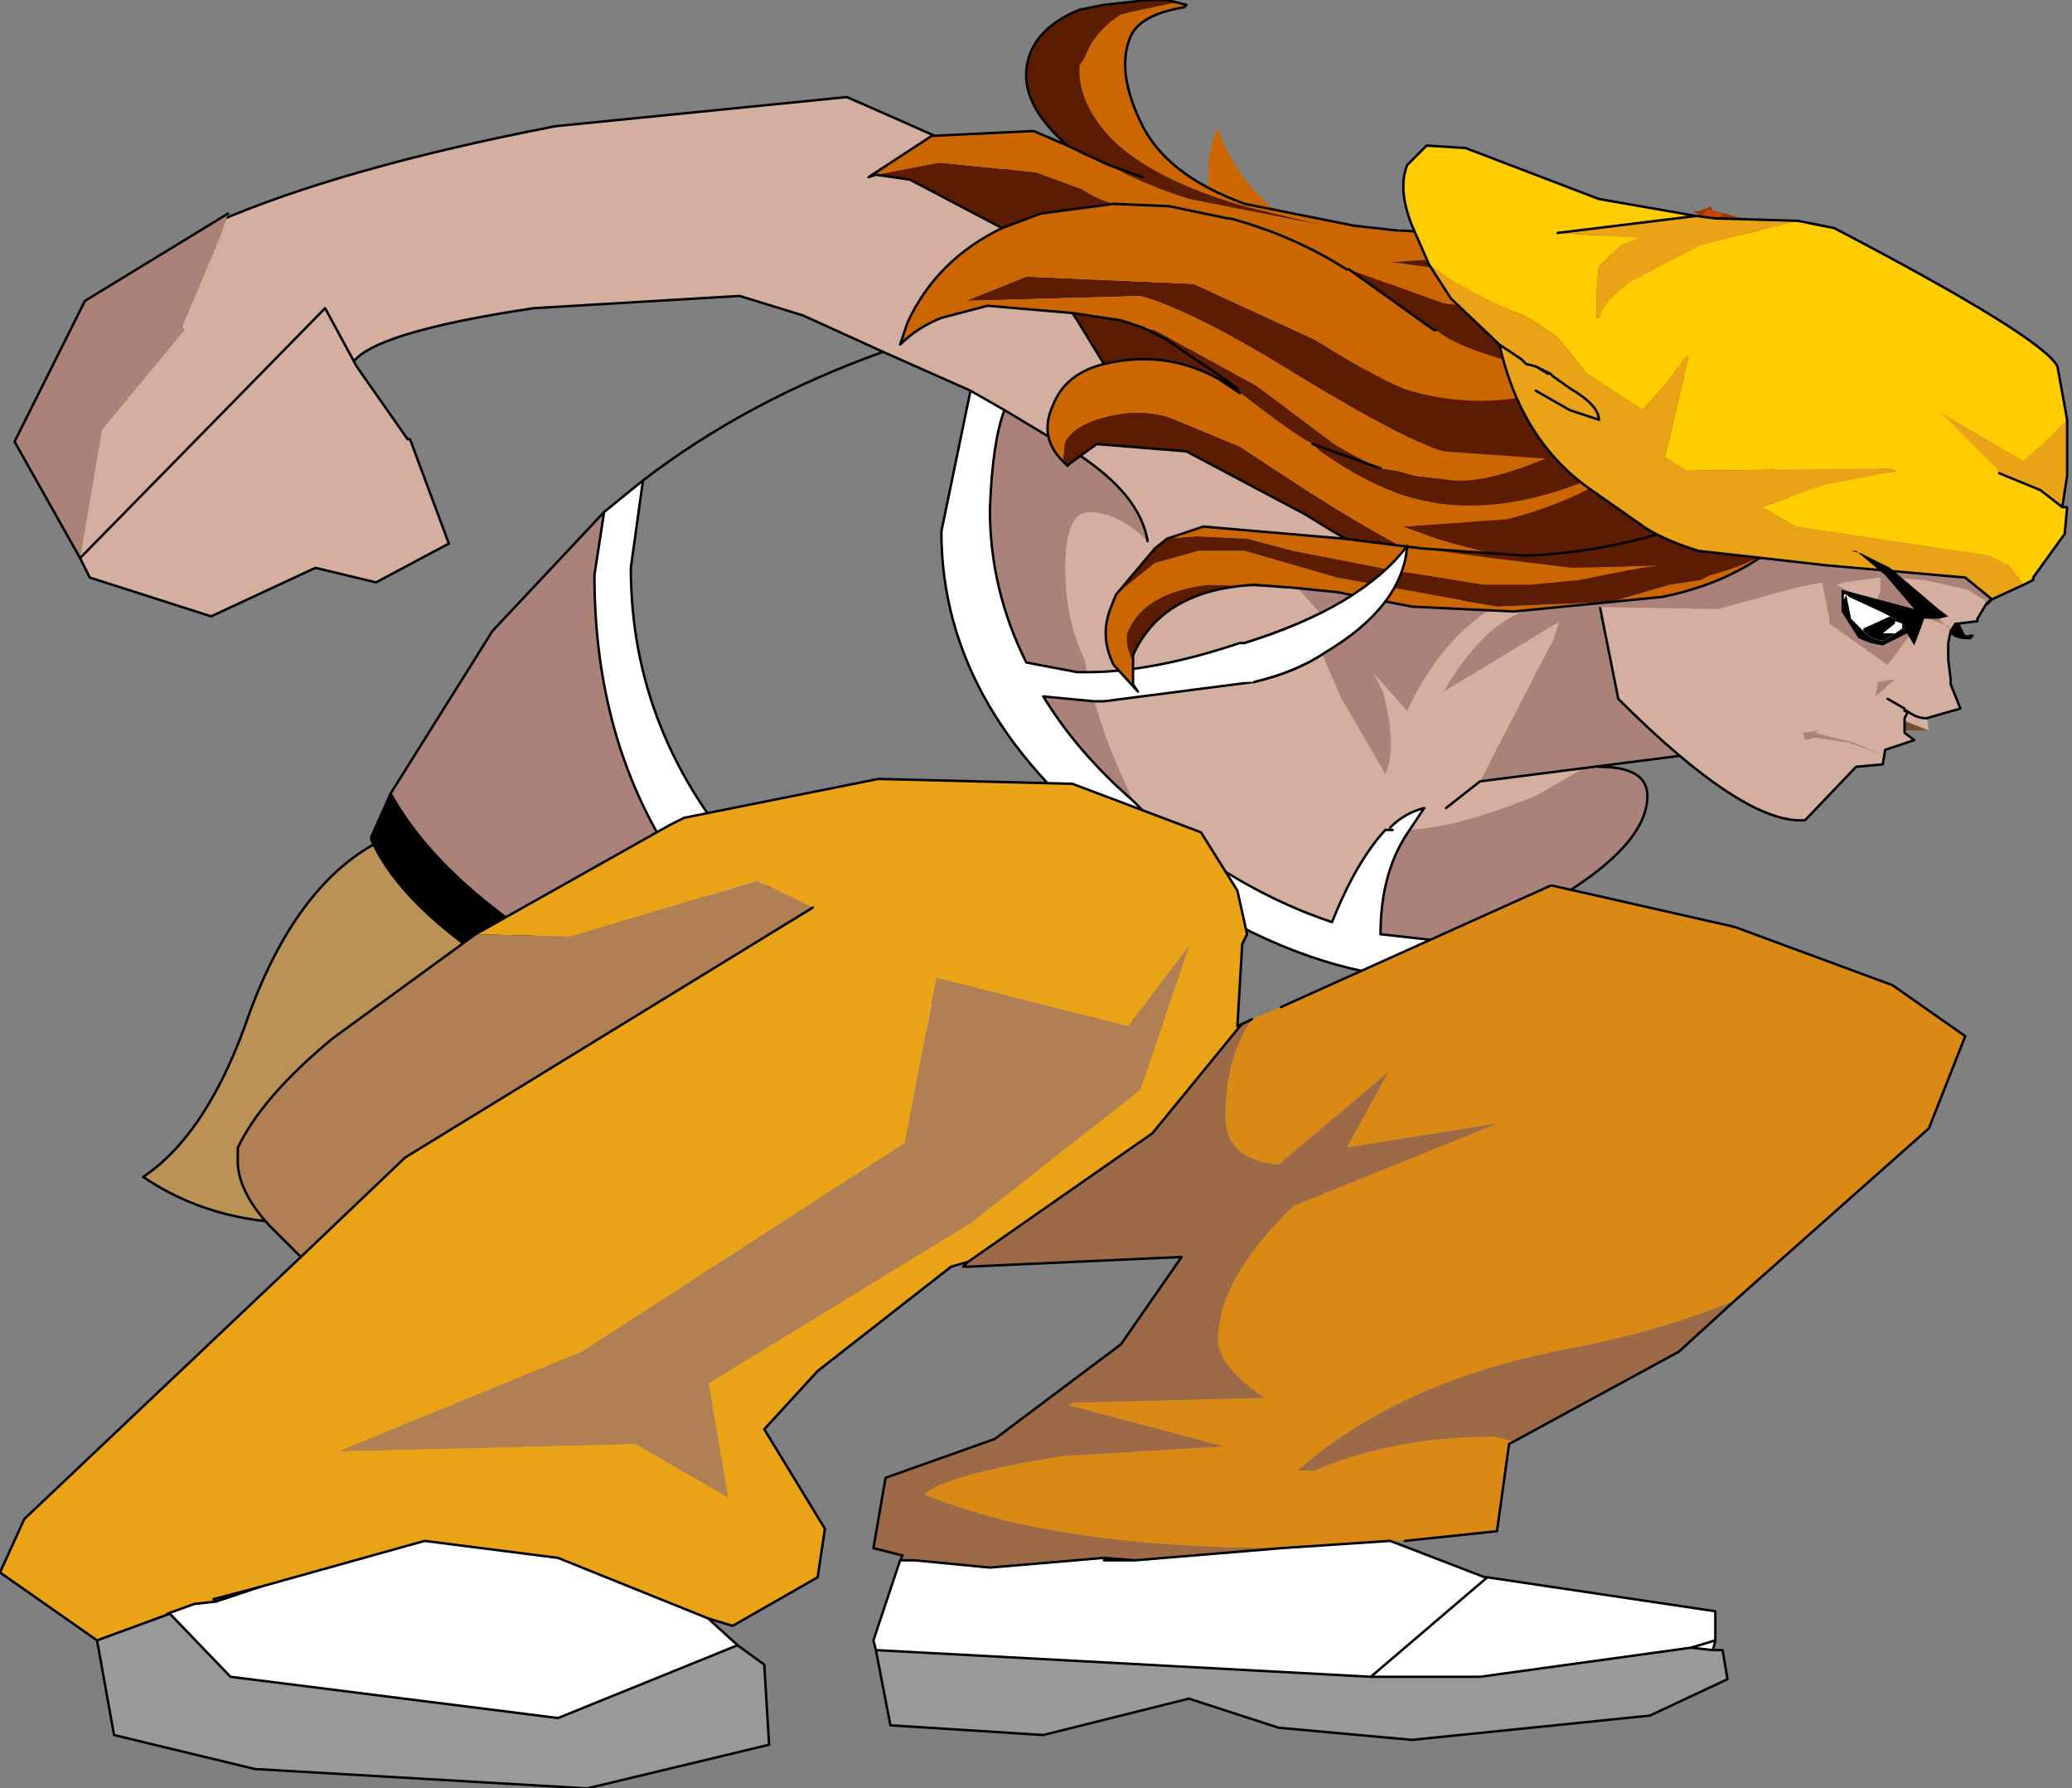 <?xml version="1.0" encoding="UTF-8" standalone="no"?>
<svg xmlns:xlink="http://www.w3.org/1999/xlink" height="36.85px" width="42.7px" xmlns="http://www.w3.org/2000/svg">
  <rect width="100%" height="100%" fill="#808080" stroke="none"/>
  <g transform="matrix(1.0, 0.0, 0.0, 1.0, 16.5, 35.45)">
    <path d="M18.6 -30.75 L18.55 -30.75 Q18.45 -30.85 18.5 -31.05 L18.45 -31.05 18.4 -31.1 18.5 -31.1 18.65 -31.15 18.75 -31.2 18.8 -31.1 18.7 -31.15 18.6 -31.05 18.6 -31.0 18.6 -30.75 M18.8 -31.1 Q19.7 -30.95 20.0 -30.45 L20.0 -30.25 21.3 -29.65 Q21.05 -29.45 21.3 -29.25 L21.3 -29.2 21.25 -29.05 21.65 -28.9 21.65 -28.85 21.6 -28.7 21.85 -28.65 21.8 -28.6 Q21.65 -28.45 21.9 -28.35 L21.8 -28.3 21.7 -28.2 21.55 -28.2 21.6 -28.3 21.6 -28.35 21.5 -28.5 Q21.5 -28.9 21.0 -28.9 L21.05 -28.95 21.05 -29.1 20.55 -29.25 20.55 -29.4 20.5 -29.45 20.45 -29.45 Q20.25 -29.5 20.4 -29.65 L20.3 -29.7 20.1 -29.75 19.7 -30.25 19.75 -30.35 19.75 -30.45 Q19.3 -30.6 18.9 -30.9 L18.95 -30.95 19.0 -31.05 18.95 -31.05 18.8 -31.1 M21.4 -29.7 L21.4 -29.95 21.45 -29.95 21.5 -29.95 22.15 -29.45 22.3 -29.45 22.3 -29.25 23.25 -28.85 23.15 -28.7 23.15 -28.6 23.2 -28.45 23.25 -28.45 23.3 -28.6 23.45 -28.65 23.8 -28.7 24.45 -28.15 24.4 -28.15 Q23.7 -28.25 23.95 -28.4 23.95 -28.65 23.6 -28.7 L23.45 -28.65 23.4 -28.65 23.4 -28.55 23.5 -28.5 23.4 -28.35 23.65 -28.0 23.65 -27.95 23.5 -27.95 22.9 -27.9 22.95 -27.85 22.15 -27.85 22.25 -27.95 22.55 -28.05 22.2 -28.2 22.25 -28.3 22.45 -28.4 22.15 -28.55 22.25 -28.65 22.3 -28.95 22.25 -29.0 22.15 -28.95 Q22.15 -29.3 21.6 -29.2 L21.65 -29.25 21.7 -29.5 21.55 -29.55 21.5 -29.75 21.4 -29.75 21.4 -29.7 M24.6 -27.9 L24.65 -27.85 25.1 -27.45 25.1 -27.4 25.05 -27.4 Q25.3 -26.95 25.15 -26.4 L25.25 -26.45 25.2 -26.25 25.3 -26.1 25.25 -25.8 25.3 -25.7 25.15 -25.35 23.7 -25.75 23.75 -25.75 23.85 -25.8 Q23.7 -26.25 23.15 -26.2 L23.55 -26.15 23.7 -26.25 23.7 -26.3 23.65 -26.3 23.65 -26.35 24.05 -26.4 24.15 -26.4 23.7 -26.7 24.15 -26.65 24.7 -26.75 23.9 -27.15 24.25 -27.15 24.85 -27.2 24.75 -27.3 23.85 -27.5 24.2 -27.55 24.35 -27.7 24.2 -27.85 24.15 -27.9 24.55 -27.85 24.6 -27.9 M12.6 -23.75 L12.3 -23.75 12.1 -23.85 12.25 -23.95 12.75 -24.0 13.1 -24.05 13.25 -24.0 13.25 -23.85 13.3 -23.85 13.35 -23.85 13.3 -23.8 12.85 -23.7 12.6 -23.75 M11.55 -24.05 L11.25 -24.15 11.4 -24.2 Q11.55 -24.15 11.5 -24.25 L11.25 -24.3 11.1 -24.35 Q11.35 -24.75 12.1 -24.6 L12.65 -24.75 11.3 -25.2 10.65 -25.6 10.65 -25.65 Q9.9 -25.75 9.55 -26.1 L10.1 -26.05 10.15 -26.05 10.2 -25.9 10.25 -25.9 10.5 -26.1 Q10.35 -25.85 10.6 -25.7 L10.7 -25.7 10.8 -25.8 10.95 -25.55 11.1 -25.55 11.3 -25.9 Q11.15 -25.6 11.45 -25.4 L11.5 -25.4 11.7 -25.65 Q11.8 -25.3 12.05 -25.5 L12.2 -25.0 12.3 -25.1 12.4 -25.3 12.9 -24.7 12.95 -24.75 13.1 -24.9 13.35 -24.85 13.4 -24.95 13.45 -25.1 13.75 -24.85 13.8 -24.85 13.9 -25.25 14.3 -24.9 14.35 -24.95 14.35 -25.3 Q14.6 -24.9 14.9 -25.15 14.95 -25.05 15.1 -25.1 L15.2 -25.4 Q15.2 -25.15 15.45 -25.05 L15.5 -25.15 15.65 -25.3 15.7 -25.45 15.75 -25.5 15.8 -25.45 16.6 -24.7 16.7 -24.7 16.75 -24.65 17.05 -24.55 17.5 -24.35 17.6 -24.3 17.55 -24.25 17.15 -24.2 17.1 -24.15 17.05 -24.1 16.85 -24.15 16.65 -24.2 16.45 -24.0 16.45 -23.95 16.05 -24.0 15.55 -24.05 15.5 -24.05 15.4 -24.05 15.35 -24.0 15.25 -23.95 15.15 -24.0 15.0 -23.95 14.35 -23.9 14.1 -23.9 14.05 -23.9 14.05 -24.0 14.2 -23.95 14.45 -23.9 14.6 -24.1 14.75 -24.15 14.95 -24.1 15.05 -24.3 15.25 -24.25 15.4 -24.25 15.7 -24.25 15.85 -24.35 16.05 -24.45 16.3 -24.4 16.6 -24.6 16.35 -24.75 16.25 -24.75 16.15 -24.75 16.1 -24.7 16.0 -24.75 15.95 -24.8 15.85 -24.8 15.2 -24.75 15.15 -24.8 15.0 -24.65 14.95 -24.7 14.9 -24.65 14.55 -24.35 14.4 -24.4 14.35 -24.45 14.45 -24.45 14.35 -24.6 14.3 -24.65 14.2 -24.5 14.3 -24.45 14.25 -24.45 14.1 -24.35 14.0 -24.2 14.0 -24.1 13.95 -24.1 13.7 -23.95 13.65 -23.9 13.55 -24.05 13.7 -24.0 13.8 -24.0 14.0 -24.1 13.55 -24.3 14.0 -24.35 13.9 -24.5 13.85 -24.45 13.35 -24.45 13.3 -24.4 13.25 -24.35 Q13.05 -24.55 12.9 -24.25 L12.7 -24.3 12.6 -24.3 12.55 -24.15 12.2 -24.3 12.1 -24.25 12.05 -24.0 11.4 -24.1 11.55 -24.05 M10.75 -26.65 L11.35 -26.5 11.9 -26.2 13.75 -26.0 Q13.85 -26.85 14.5 -27.5 L14.45 -27.55 Q14.6 -28.2 13.85 -28.7 L13.5 -28.95 13.1 -29.35 13.7 -29.3 14.05 -29.25 13.7 -29.2 Q14.0 -28.8 14.5 -28.95 14.4 -28.8 14.6 -28.65 L14.65 -28.7 15.0 -28.9 Q14.75 -28.35 15.2 -28.4 L15.3 -28.15 15.35 -28.15 15.85 -28.55 Q15.65 -28.15 15.95 -27.9 L16.0 -27.9 16.2 -28.25 Q15.95 -27.8 16.0 -27.45 L15.6 -26.8 Q15.9 -27.5 15.3 -27.8 L15.2 -27.75 14.8 -27.2 14.8 -27.25 14.95 -27.75 14.65 -27.85 Q14.25 -27.15 14.65 -26.5 L14.7 -26.5 15.1 -27.15 Q15.0 -26.9 15.2 -26.8 L15.25 -26.8 15.35 -27.05 Q15.3 -26.6 15.55 -26.25 L15.6 -26.25 16.05 -26.95 Q16.0 -26.65 16.25 -26.45 L16.35 -26.55 16.4 -26.6 16.65 -27.05 16.65 -26.75 16.6 -26.75 16.1 -25.95 15.8 -26.3 15.75 -26.15 15.5 -25.8 15.4 -25.85 15.05 -26.2 15.0 -26.1 15.0 -25.85 14.95 -25.8 14.9 -25.8 14.55 -26.45 14.35 -26.3 Q14.05 -26.05 14.35 -25.8 L14.4 -25.85 14.55 -26.05 14.65 -25.8 14.65 -25.75 14.65 -25.35 14.15 -25.65 14.1 -25.45 13.7 -25.75 13.6 -25.7 13.65 -25.4 13.45 -25.65 13.35 -25.55 13.3 -25.35 13.05 -25.4 13.0 -25.4 12.8 -25.0 12.6 -25.75 12.35 -25.55 12.2 -26.05 12.1 -26.05 11.9 -25.8 11.8 -26.05 11.75 -26.1 11.7 -26.05 11.55 -25.9 11.45 -26.35 11.35 -26.3 11.1 -26.1 Q11.2 -26.35 10.9 -26.4 L10.8 -26.3 10.75 -26.2 10.75 -26.65 M14.3 -29.25 L14.3 -29.3 16.0 -29.25 16.1 -29.15 16.2 -28.85 16.5 -29.15 16.6 -29.35 Q16.75 -29.2 17.0 -29.15 L17.05 -29.15 Q17.05 -28.75 17.4 -28.95 17.5 -28.7 17.8 -28.8 L17.8 -28.75 17.7 -28.55 17.4 -28.4 Q17.6 -28.6 17.3 -28.75 L16.4 -27.95 16.4 -28.05 Q16.8 -28.9 16.1 -28.6 L15.6 -28.65 15.55 -29.0 15.5 -28.95 15.25 -28.8 15.2 -28.8 15.3 -29.2 14.8 -29.1 14.3 -29.25 M16.6 -29.7 L16.3 -29.95 16.25 -30.0 16.45 -30.0 18.45 -29.3 18.55 -29.2 18.9 -29.2 18.9 -29.15 18.85 -29.0 18.95 -28.95 19.15 -29.0 19.25 -28.9 19.6 -28.95 19.65 -28.75 20.05 -28.6 20.1 -28.6 20.65 -28.5 Q20.55 -28.35 20.6 -28.2 20.6 -28.05 20.85 -28.1 L20.8 -28.0 20.25 -27.85 20.3 -27.95 20.35 -28.2 20.3 -28.2 19.4 -27.9 19.4 -27.95 Q19.5 -28.75 18.8 -28.45 L18.85 -28.6 18.65 -28.85 18.55 -28.8 18.35 -28.65 18.1 -29.15 18.0 -29.15 17.7 -29.0 17.7 -29.1 17.6 -29.25 17.55 -29.25 17.3 -29.15 17.3 -29.3 Q17.4 -29.65 16.95 -29.4 L16.9 -29.45 16.75 -29.8 16.7 -29.75 16.65 -29.75 16.6 -29.7 M18.5 -29.35 L18.25 -29.4 18.55 -29.4 18.5 -29.4 18.5 -29.35 M17.5 -29.75 L17.35 -29.8 17.35 -29.9 17.4 -29.85 17.5 -29.75 M17.4 -30.0 L16.95 -30.2 17.0 -30.35 17.15 -30.5 Q18.25 -30.4 18.95 -29.9 L19.3 -30.0 19.5 -30.05 Q19.75 -29.6 20.3 -29.25 20.25 -29.1 20.45 -29.0 20.45 -28.8 20.75 -28.9 L21.2 -28.5 21.15 -28.4 20.9 -28.35 20.95 -28.45 21.0 -28.6 20.95 -28.65 20.4 -28.65 20.3 -28.8 19.9 -28.85 19.9 -29.0 19.55 -29.15 19.5 -29.2 Q19.45 -29.45 19.2 -29.3 L19.15 -29.5 19.05 -29.45 18.8 -29.45 18.85 -29.5 Q17.95 -29.55 17.5 -30.15 L17.4 -30.1 17.4 -30.0 M19.45 -30.3 L19.35 -30.4 19.4 -30.35 19.45 -30.3 M16.9 -26.75 L16.9 -27.0 16.85 -27.05 16.9 -27.3 16.4 -27.25 16.3 -26.85 16.35 -27.2 16.3 -27.45 16.9 -28.05 Q16.65 -27.7 16.85 -27.45 L16.9 -27.5 17.55 -28.25 Q17.2 -27.75 17.3 -27.15 L18.3 -27.8 18.25 -27.8 17.8 -27.0 17.8 -26.85 17.75 -26.85 17.15 -26.7 17.1 -26.75 16.9 -26.75 M18.3 -26.8 L18.2 -27.0 18.3 -27.0 19.7 -27.5 19.7 -27.45 19.3 -26.95 19.15 -26.8 19.1 -26.65 19.05 -26.65 19.0 -26.65 18.95 -26.85 18.95 -27.0 18.95 -26.95 18.85 -26.9 18.55 -26.7 18.3 -26.8 M20.0 -26.55 L19.95 -26.55 19.95 -26.6 19.9 -26.85 20.4 -27.15 20.1 -26.6 20.05 -26.65 20.05 -26.5 20.1 -26.5 20.0 -26.55 M21.55 -26.35 L21.6 -26.35 21.65 -26.35 21.55 -26.35 M13.4 -24.05 L13.45 -24.1 13.4 -24.05 M21.2 -27.15 L21.2 -27.0 20.75 -26.85 20.7 -26.95 20.7 -26.9 20.65 -26.8 20.45 -26.7 20.8 -27.35 21.0 -27.45 20.95 -27.4 21.2 -27.2 21.2 -27.15 M21.4 -26.95 L21.35 -26.9 21.35 -26.75 21.75 -26.65 21.4 -26.55 21.25 -26.5 21.25 -26.55 21.15 -26.7 21.15 -26.65 21.25 -27.0 21.4 -26.95 M21.3 -27.65 L21.4 -27.6 21.3 -27.65 M21.95 -27.6 L21.95 -27.55 21.9 -27.45 21.55 -27.35 21.65 -27.3 21.5 -27.25 21.55 -27.35 21.55 -27.55 21.45 -27.6 21.55 -27.65 21.65 -27.8 21.95 -27.6 M21.55 -27.95 L21.7 -28.0 21.7 -27.9 21.65 -27.8 21.6 -27.9 21.55 -27.95 M22.75 -27.65 L22.95 -27.7 Q23.15 -27.45 23.6 -27.35 L23.3 -27.35 23.2 -27.3 Q23.2 -26.95 23.6 -26.95 L23.0 -26.85 Q23.0 -26.55 23.35 -26.55 L23.25 -26.45 23.05 -26.35 Q22.7 -26.35 22.8 -26.1 L22.7 -26.1 22.45 -26.3 22.55 -26.5 22.15 -26.4 22.1 -26.4 22.2 -26.5 22.55 -26.65 22.45 -26.8 22.5 -26.85 22.8 -26.9 22.5 -27.1 22.75 -27.15 22.1 -27.3 22.75 -27.5 22.7 -27.65 22.75 -27.65 M20.6 -27.7 L20.6 -27.65 20.6 -27.45 19.75 -27.0 19.7 -27.1 20.05 -27.75 20.6 -27.7 M20.85 -27.6 L20.85 -27.7 20.95 -27.75 21.25 -27.85 21.2 -27.75 20.85 -27.6 M18.7 -28.2 L19.1 -28.35 Q18.95 -27.35 20.05 -27.9 L20.05 -27.75 Q19.1 -27.65 18.2 -27.15 L18.2 -27.25 18.65 -28.2 18.6 -28.15 18.7 -28.2 M21.25 -28.15 L21.25 -28.1 21.2 -28.05 21.2 -28.1 21.25 -28.15 21.3 -28.3 21.3 -28.25 21.25 -28.15 M18.6 -28.55 L18.55 -28.5 Q18.45 -28.35 18.65 -28.2 18.0 -28.1 17.65 -27.7 L17.85 -28.55 18.1 -28.65 Q18.15 -28.15 18.6 -28.55 M15.85 -25.6 L15.8 -25.6 15.7 -25.7 15.8 -25.9 15.85 -25.6" fill="#993300" fill-rule="evenodd" stroke="none"/>
    <path d="M18.6 -30.75 L18.6 -31.0 18.6 -31.05 18.7 -31.15 18.8 -31.1 18.95 -31.05 19.0 -31.05 18.95 -30.95 18.9 -30.9 Q19.3 -30.6 19.75 -30.45 L19.75 -30.35 19.7 -30.25 20.1 -29.75 20.3 -29.7 20.4 -29.65 Q20.25 -29.5 20.45 -29.45 L20.5 -29.45 20.55 -29.4 20.55 -29.25 21.05 -29.1 21.05 -28.95 21.0 -28.9 Q21.5 -28.9 21.5 -28.5 L21.6 -28.35 21.6 -28.3 21.55 -28.2 21.7 -28.2 21.8 -28.3 21.9 -28.35 Q21.65 -28.45 21.8 -28.6 L21.85 -28.65 21.6 -28.7 21.65 -28.85 21.65 -28.9 21.25 -29.05 21.3 -29.2 21.3 -29.25 Q21.05 -29.45 21.3 -29.65 L21.4 -29.7 21.4 -29.75 21.5 -29.75 21.55 -29.55 21.7 -29.5 21.65 -29.25 21.6 -29.2 Q22.15 -29.3 22.15 -28.95 L22.25 -29.0 22.3 -28.95 22.25 -28.65 22.15 -28.55 22.45 -28.4 22.25 -28.3 22.2 -28.2 22.55 -28.05 22.25 -27.95 22.15 -27.85 22.95 -27.85 22.9 -27.9 23.5 -27.95 23.65 -27.95 23.65 -28.0 23.4 -28.35 23.5 -28.5 23.4 -28.55 23.4 -28.65 23.45 -28.65 23.6 -28.7 Q23.95 -28.65 23.95 -28.4 23.7 -28.25 24.4 -28.15 L24.45 -28.15 24.65 -27.9 24.6 -27.9 24.55 -27.85 24.15 -27.9 24.2 -27.85 24.35 -27.7 24.2 -27.55 23.85 -27.5 24.75 -27.3 24.85 -27.2 24.25 -27.15 23.9 -27.15 24.7 -26.75 24.15 -26.65 23.7 -26.7 24.15 -26.4 24.05 -26.4 23.65 -26.35 23.65 -26.3 23.7 -26.3 23.7 -26.25 23.55 -26.15 23.15 -26.2 Q23.7 -26.25 23.85 -25.8 L23.75 -25.75 23.7 -25.75 22.5 -26.1 22.3 -26.1 21.65 -26.35 21.6 -26.35 21.55 -26.35 20.1 -26.5 20.05 -26.5 20.05 -26.65 20.1 -26.6 20.4 -27.15 19.9 -26.85 19.95 -26.6 19.95 -26.55 20.0 -26.55 19.05 -26.65 19.1 -26.65 19.15 -26.8 19.3 -26.95 19.7 -27.45 19.7 -27.5 18.3 -27.0 18.2 -27.0 18.3 -26.8 17.8 -26.85 17.75 -26.85 17.8 -26.85 17.8 -27.0 18.25 -27.8 18.3 -27.8 17.3 -27.15 Q17.2 -27.75 17.55 -28.25 L16.9 -27.5 16.85 -27.45 Q16.65 -27.7 16.9 -28.05 L16.3 -27.45 16.35 -27.2 16.3 -26.85 16.4 -27.25 16.9 -27.3 16.85 -27.05 16.9 -27.0 16.9 -26.75 16.6 -26.75 16.65 -26.75 16.65 -27.05 16.4 -26.6 16.35 -26.55 16.25 -26.45 Q16.0 -26.65 16.05 -26.95 L15.6 -26.25 15.55 -26.25 Q15.3 -26.6 15.35 -27.05 L15.25 -26.8 15.2 -26.8 Q15.0 -26.9 15.1 -27.15 L14.7 -26.5 14.65 -26.5 Q14.25 -27.15 14.65 -27.85 L14.95 -27.75 14.8 -27.25 14.8 -27.2 15.2 -27.75 15.3 -27.8 Q15.9 -27.5 15.6 -26.8 L16.0 -27.45 Q15.95 -27.8 16.2 -28.25 L16.0 -27.9 15.95 -27.9 Q15.65 -28.15 15.85 -28.55 L15.35 -28.15 15.3 -28.15 15.2 -28.4 Q14.75 -28.35 15.0 -28.9 L14.65 -28.7 14.6 -28.65 Q14.4 -28.8 14.5 -28.95 14.0 -28.8 13.7 -29.2 L14.05 -29.25 14.3 -29.25 14.8 -29.1 15.3 -29.2 15.2 -28.8 15.25 -28.8 15.5 -28.95 15.55 -29.0 15.6 -28.65 16.1 -28.6 Q16.8 -28.9 16.4 -28.05 L16.4 -27.95 17.3 -28.75 Q17.6 -28.6 17.4 -28.4 L17.7 -28.55 17.8 -28.75 17.8 -28.8 Q17.5 -28.7 17.4 -28.95 17.05 -28.75 17.05 -29.15 L17.0 -29.15 Q16.75 -29.2 16.6 -29.35 L16.6 -29.7 16.65 -29.75 16.7 -29.75 16.75 -29.8 16.9 -29.45 16.95 -29.4 Q17.4 -29.65 17.3 -29.3 L17.3 -29.15 17.55 -29.25 17.6 -29.25 17.7 -29.1 17.7 -29.0 18.0 -29.15 18.1 -29.15 18.35 -28.65 18.55 -28.8 18.65 -28.85 18.85 -28.6 18.8 -28.45 Q19.5 -28.75 19.4 -27.95 L19.4 -27.9 20.3 -28.2 20.35 -28.2 20.3 -27.95 20.25 -27.85 20.8 -28.0 20.85 -28.1 Q20.6 -28.05 20.6 -28.2 20.55 -28.35 20.65 -28.5 L20.1 -28.6 20.05 -28.6 19.65 -28.75 19.6 -28.95 19.25 -28.9 19.15 -29.0 18.95 -28.95 18.85 -29.0 18.9 -29.15 18.9 -29.2 18.55 -29.2 18.45 -29.3 18.5 -29.35 18.5 -29.4 18.55 -29.4 18.25 -29.4 17.5 -29.75 17.4 -29.85 17.4 -30.0 17.4 -30.1 17.5 -30.15 Q17.95 -29.55 18.85 -29.5 L18.8 -29.45 19.05 -29.45 19.15 -29.5 19.2 -29.3 Q19.45 -29.45 19.5 -29.2 L19.55 -29.15 19.9 -29.0 19.9 -28.85 20.3 -28.8 20.4 -28.65 20.95 -28.65 21.0 -28.6 20.95 -28.45 20.9 -28.35 21.15 -28.4 21.2 -28.5 20.75 -28.9 Q20.45 -28.8 20.45 -29.0 20.25 -29.1 20.3 -29.25 19.75 -29.6 19.5 -30.05 L19.45 -30.3 19.4 -30.35 19.35 -30.4 19.25 -30.45 Q18.85 -30.6 18.55 -30.7 L18.6 -30.75 M12.1 -23.85 L11.55 -24.05 11.4 -24.1 12.05 -24.0 12.1 -24.25 12.2 -24.3 12.55 -24.15 12.6 -24.3 12.7 -24.3 12.9 -24.25 Q13.05 -24.55 13.25 -24.35 L13.3 -24.4 13.35 -24.45 13.85 -24.45 13.9 -24.5 14.0 -24.35 13.55 -24.3 14.0 -24.1 13.8 -24.0 13.7 -24.0 13.55 -24.05 13.45 -24.1 13.4 -24.05 13.25 -24.0 13.1 -24.05 12.75 -24.0 12.25 -23.95 12.1 -23.85 M10.15 -26.05 L10.25 -26.35 10.55 -26.55 10.7 -26.7 10.75 -26.65 10.75 -26.2 10.8 -26.3 10.9 -26.4 Q11.2 -26.35 11.1 -26.1 L11.35 -26.3 11.45 -26.35 11.55 -25.9 11.7 -26.05 11.75 -26.1 11.8 -26.05 11.9 -25.8 12.1 -26.05 12.2 -26.05 12.35 -25.55 12.6 -25.75 12.8 -25.0 13.0 -25.4 13.05 -25.4 13.3 -25.35 13.35 -25.55 13.45 -25.65 13.65 -25.4 13.6 -25.7 13.7 -25.75 14.1 -25.45 14.15 -25.65 14.65 -25.35 14.65 -25.75 14.65 -25.8 14.55 -26.05 14.4 -25.85 14.35 -25.8 Q14.05 -26.05 14.35 -26.3 L14.55 -26.45 14.9 -25.8 14.95 -25.8 15.0 -25.85 15.0 -26.1 15.05 -26.2 15.4 -25.85 15.5 -25.8 15.75 -26.15 15.8 -26.3 16.1 -25.95 15.85 -25.6 15.8 -25.9 15.7 -25.7 15.8 -25.6 15.75 -25.5 15.7 -25.45 15.65 -25.3 15.5 -25.15 15.45 -25.05 Q15.2 -25.15 15.2 -25.4 L15.1 -25.1 Q14.95 -25.05 14.9 -25.15 14.6 -24.9 14.35 -25.3 L14.35 -24.95 14.3 -24.9 13.9 -25.25 13.8 -24.85 13.75 -24.85 13.45 -25.1 13.4 -24.95 13.35 -24.85 13.1 -24.9 12.95 -24.75 12.9 -24.7 12.4 -25.3 12.3 -25.1 12.2 -25.0 12.05 -25.5 Q11.8 -25.3 11.7 -25.65 L11.5 -25.4 11.45 -25.4 Q11.15 -25.6 11.3 -25.9 L11.1 -25.55 10.95 -25.55 10.8 -25.8 10.7 -25.7 10.6 -25.7 Q10.35 -25.85 10.5 -26.1 L10.25 -25.9 10.2 -25.9 10.15 -26.05 M22.75 -27.65 L22.7 -27.65 22.75 -27.5 22.1 -27.3 22.75 -27.15 22.5 -27.1 22.8 -26.9 22.5 -26.85 22.45 -26.8 22.55 -26.65 22.2 -26.5 22.1 -26.4 22.15 -26.4 22.55 -26.5 22.45 -26.3 22.7 -26.1 22.8 -26.1 Q22.7 -26.35 23.05 -26.35 L23.25 -26.45 23.35 -26.55 Q23.0 -26.55 23.0 -26.85 L23.6 -26.95 Q23.2 -26.95 23.2 -27.3 L23.3 -27.35 23.6 -27.35 Q23.15 -27.45 22.95 -27.7 L22.75 -27.65 M21.55 -27.95 L21.6 -27.9 21.65 -27.8 21.7 -27.9 21.7 -28.0 21.55 -27.95 M21.95 -27.6 L21.65 -27.8 21.55 -27.65 21.45 -27.6 21.55 -27.55 21.55 -27.35 21.5 -27.25 21.65 -27.3 21.55 -27.35 21.9 -27.45 21.95 -27.55 21.95 -27.6 M21.3 -27.65 L21.4 -27.6 21.3 -27.65 M21.4 -26.95 L21.25 -27.0 21.15 -26.65 21.15 -26.7 21.25 -26.55 21.25 -26.5 21.4 -26.55 21.75 -26.65 21.35 -26.75 21.35 -26.9 21.4 -26.95 M21.2 -27.15 L21.2 -27.2 20.95 -27.4 21.0 -27.45 20.8 -27.35 20.45 -26.7 20.65 -26.8 20.7 -26.9 20.7 -26.95 20.75 -26.85 21.2 -27.0 21.2 -27.15 M21.25 -28.15 L21.3 -28.25 21.3 -28.3 21.25 -28.15 21.2 -28.1 21.2 -28.05 21.25 -28.1 21.25 -28.15 M18.7 -28.2 L18.6 -28.15 18.65 -28.2 18.2 -27.25 18.2 -27.15 Q19.1 -27.65 20.05 -27.75 L20.05 -27.9 Q18.95 -27.35 19.1 -28.35 L18.7 -28.2 M20.85 -27.6 L21.2 -27.75 21.25 -27.85 20.95 -27.75 20.85 -27.7 20.85 -27.6 M20.6 -27.7 L20.05 -27.75 19.7 -27.1 19.75 -27.0 20.6 -27.45 20.6 -27.65 20.6 -27.7 M18.6 -28.55 Q18.15 -28.15 18.1 -28.65 L17.85 -28.55 17.65 -27.7 Q18.0 -28.1 18.65 -28.2 18.45 -28.35 18.55 -28.5 L18.6 -28.55 M18.55 -26.7 L18.85 -26.9 18.95 -26.95 18.95 -27.0 18.95 -26.85 19.0 -26.65 18.55 -26.7 M13.95 -24.1 L14.0 -24.1 14.0 -24.2 14.1 -24.35 14.25 -24.45 14.3 -24.45 14.2 -24.5 14.3 -24.65 14.35 -24.6 14.45 -24.45 14.35 -24.45 14.4 -24.4 14.55 -24.35 14.9 -24.65 14.95 -24.7 15.0 -24.65 15.15 -24.8 15.2 -24.75 15.85 -24.8 15.95 -24.8 16.0 -24.75 16.1 -24.7 16.15 -24.75 16.25 -24.75 16.35 -24.75 16.6 -24.6 16.3 -24.4 16.05 -24.45 15.85 -24.35 15.7 -24.25 15.4 -24.25 15.25 -24.25 15.05 -24.3 14.95 -24.1 14.75 -24.15 14.6 -24.1 14.45 -23.9 14.2 -23.95 14.05 -24.0 14.0 -24.05 13.95 -24.1" fill="#ca4200" fill-rule="evenodd" stroke="none"/>
    <path d="M22.5 -26.1 L25.0 -25.35 24.95 -25.3 24.95 -25.25 Q25.0 -24.2 24.45 -23.25 L23.2 -23.95 17.9 -25.45 16.25 -26.1 16.65 -26.65 16.65 -26.7 16.7 -26.7 17.1 -26.75 17.15 -26.7 17.75 -26.85 17.8 -26.85 18.3 -26.8 18.55 -26.7 19.0 -26.65 19.05 -26.65 20.0 -26.55 20.1 -26.5 21.55 -26.35 21.65 -26.35 22.3 -26.1 22.5 -26.1 M21.25 -19.95 L21.05 -19.75 20.2 -20.05 20.7 -20.2 21.25 -19.95" fill="#ffffff" fill-rule="evenodd" stroke="none"/>
    <path d="M17.5 -20.25 L17.45 -20.25 17.5 -20.25 M16.6 -24.7 L16.75 -24.65 16.7 -24.7 16.6 -24.7" fill="#724b29" fill-rule="evenodd" stroke="none"/>
    <path d="M23.25 -20.4 L22.05 -20.4 22.1 -20.85 23.25 -20.4" fill="#764f2c" fill-rule="evenodd" stroke="none"/>
    <path d="M23.0 -22.15 L23.25 -20.4 22.1 -20.85 22.05 -20.4 21.25 -19.95 20.7 -20.2 20.2 -20.05 21.05 -19.75 19.7 -18.8 17.5 -20.25 17.45 -20.25 16.65 -20.7 15.15 -22.45 15.15 -24.0 15.25 -23.95 15.35 -24.0 15.4 -24.05 15.5 -24.05 15.55 -24.05 16.05 -24.0 16.45 -23.95 16.45 -24.0 16.65 -24.2 16.85 -24.15 19.45 -23.25 20.4 -22.4 21.65 -21.95 23.0 -22.15 M12.75 -19.35 L10.45 -18.9 9.05 -22.1 10.0 -23.75 12.6 -23.75 12.65 -23.7 12.85 -23.7 13.3 -23.8 13.35 -23.85 13.65 -23.9 14.15 -23.85 14.35 -23.9 15.0 -23.95 14.9 -23.8 14.5 -22.55 14.55 -22.6 12.75 -19.35" fill="#d4af9f" fill-rule="evenodd" stroke="none"/>
    <path d="M24.45 -23.25 L23.95 -22.65 23.6 -22.7 23.0 -22.15 21.65 -21.95 20.4 -22.4 19.45 -23.25 16.85 -24.15 17.05 -24.1 17.1 -24.15 17.15 -24.2 17.55 -24.25 17.6 -24.3 17.5 -24.35 17.05 -24.55 16.75 -24.65 16.6 -24.7 15.8 -25.45 15.75 -25.5 16.25 -26.1 17.9 -25.45 23.2 -23.95 24.45 -23.25 M17.45 -20.25 L16.65 -19.95 16.65 -20.0 13.3 -19.5 12.75 -19.35 14.55 -22.6 14.5 -22.55 14.9 -23.8 15.0 -23.95 15.15 -24.0 15.15 -22.45 16.65 -20.7 17.45 -20.25" fill="#aa827a" fill-rule="evenodd" stroke="none"/>
    <path d="M13.3 -30.8 L13.1 -31.35 18.7 -30.65 19.75 -30.6 21.8 -30.4 24.05 -29.1 Q25.85 -27.9 25.9 -27.25 L25.7 -24.5 24.7 -24.3 Q21.5 -24.95 19.5 -25.75 L19.45 -25.65 19.2 -25.9 19.05 -26.2 Q18.7 -26.9 18.9 -27.2 19.05 -27.5 20.35 -28.05 L16.4 -29.1 Q15.15 -29.6 13.3 -30.8" fill="#eaa317" fill-rule="evenodd" stroke="none"/>
    <path d="M13.3 -30.8 Q15.15 -29.6 16.4 -29.1 L20.35 -28.05 Q19.05 -27.5 18.9 -27.2 18.7 -26.9 19.05 -26.2 L19.2 -25.9 19.45 -25.65 19.5 -25.75 Q21.5 -24.95 24.7 -24.3 L25.7 -24.5 25.4 -23.8 24.05 -22.8 Q23.5 -22.85 21.15 -23.95 L19.5 -24.7 19.0 -24.9 Q14.8 -26.95 14.6 -27.45 14.4 -27.95 15.5 -28.4 L15.1 -28.7 14.25 -29.35 14.15 -29.5 14.05 -29.6 13.3 -30.8" fill="#bf770b" fill-rule="evenodd" stroke="none"/>
    <path d="M14.05 -24.6 L14.1 -24.6 14.1 -24.55 14.05 -24.6" fill="#993300" fill-rule="evenodd" stroke="none"/>
    <path d="M19.5 -24.7 Q18.85 -24.15 17.9 -23.8 L16.15 -24.0 16.15 -24.1 17.05 -24.45 16.85 -24.45 14.1 -24.6 14.05 -24.6 Q11.65 -25.55 10.7 -28.1 L10.7 -28.15 12.0 -28.0 Q12.95 -28.05 13.5 -28.4 12.15 -28.4 9.85 -29.3 L9.25 -29.45 Q8.85 -29.85 8.65 -30.35 L10.0 -29.7 13.45 -29.55 14.05 -29.45 14.25 -29.35 15.1 -28.7 15.5 -28.4 Q14.4 -27.95 14.6 -27.45 14.8 -26.95 19.0 -24.9 L19.5 -24.7" fill="#5c1c01" fill-rule="evenodd" stroke="none"/>
    <path d="M17.9 -23.8 L14.25 -23.55 9.9 -23.45 Q10.0 -24.05 12.35 -24.8 10.4 -25.75 9.4 -27.2 8.25 -29.0 7.5 -29.3 L6.5 -29.5 9.25 -29.45 9.85 -29.3 Q12.15 -28.4 13.5 -28.4 12.95 -28.05 12.0 -28.0 L10.7 -28.15 10.7 -28.1 Q11.65 -25.55 14.05 -24.6 L14.1 -24.55 14.1 -24.6 16.85 -24.45 17.05 -24.45 16.15 -24.1 16.15 -24.0 17.9 -23.8 M8.65 -30.35 L8.45 -31.15 Q8.3 -32.25 8.6 -32.8 9.2 -31.0 11.6 -30.1 L13.45 -29.55 10.0 -29.7 8.65 -30.35" fill="#cc6600" fill-rule="evenodd" stroke="none"/>
    <path d="M20.45 -22.7 Q20.35 -23.25 20.7 -23.55 L20.85 -23.75 Q21.85 -23.35 22.5 -22.55 L22.4 -22.3 22.3 -22.2 21.4 -22.0 Q20.6 -22.15 20.45 -22.7" fill="#ffffff" fill-rule="evenodd" stroke="none"/>
    <path d="M22.75 -22.6 L22.8 -22.75 Q22.05 -23.6 20.7 -24.0 L20.6 -23.85 22.75 -22.6" fill="#000000" fill-rule="evenodd" stroke="none"/>
    <path d="M21.2 -22.5 L21.35 -22.15 21.8 -22.1 22.2 -22.3 22.45 -22.75 22.3 -23.05 21.85 -23.15 21.35 -22.9 21.2 -22.5" fill="#000000" fill-rule="evenodd" stroke="none"/>
    <path d="M4.2 -27.0 L3.5 -27.4 1.7 -28.2 0.05 -28.95 -1.25 -29.35 -1.3 -29.35 -5.5 -29.1 Q-8.85 -28.6 -9.25 -27.95 L-9.1 -27.75 -11.5 -27.7 Q-12.8 -27.9 -12.8 -29.2 -12.8 -29.85 -12.1 -30.85 -9.45 -32.0 -5.05 -32.85 L0.95 -33.45 Q8.9 -30.0 11.65 -27.85 12.6 -27.1 13.05 -26.15 L13.1 -25.4 12.85 -24.8 12.8 -24.6 12.75 -24.4 Q12.15 -22.9 12.1 -21.4 L12.1 -21.0 Q12.1 -20.3 13.9 -21.4 L14.15 -21.5 14.3 -21.6 Q13.25 -19.75 13.85 -19.75 L16.2 -19.65 15.15 -19.05 14.9 -18.95 Q13.5 -18.4 12.55 -18.35 L12.85 -18.8 Q12.45 -18.7 12.15 -18.4 L12.2 -18.35 12.05 -18.35 Q11.45 -17.7 10.95 -16.45 9.0 -17.1 7.15 -18.65 L6.85 -18.95 Q6.3 -20.1 6.05 -21.0 L6.25 -21.0 9.35 -21.4 Q10.2 -21.6 10.8 -22.0 12.4 -22.95 12.5 -24.2 11.55 -22.95 9.15 -22.2 L9.05 -22.2 Q7.25 -21.6 5.9 -21.6 L5.85 -21.85 Q5.45 -22.7 5.45 -23.7 L5.45 -23.75 Q5.45 -24.9 5.95 -24.9 6.55 -24.9 7.15 -24.3 7.0 -25.25 5.7 -26.1 L4.2 -27.0" fill="#d4af9f" fill-rule="evenodd" stroke="none"/>
    <path d="M4.2 -27.0 L5.7 -26.1 Q7.0 -25.25 7.15 -24.3 6.55 -24.9 5.95 -24.9 5.45 -24.9 5.45 -23.75 L5.45 -23.7 Q5.45 -22.7 5.85 -21.85 L5.9 -21.6 5.7 -21.6 4.65 -21.8 Q3.9 -23.3 3.9 -24.95 3.95 -26.35 4.2 -27.0 M6.05 -21.0 Q6.3 -20.1 6.85 -18.95 5.7 -19.95 5.0 -21.1 L6.05 -21.0 M12.55 -18.35 Q13.5 -18.4 14.9 -18.95 L15.15 -19.05 16.2 -19.65 16.35 -19.65 16.35 -19.85 16.45 -19.65 Q17.45 -19.65 17.45 -19.05 17.45 -17.65 13.75 -16.0 L11.95 -16.2 Q11.95 -17.5 12.55 -18.35 M-8.45 -19.1 L-6.35 -22.45 -4.05 -24.9 -4.25 -23.6 Q-4.25 -19.95 -2.35 -17.35 -1.7 -16.45 -0.05 -15.2 L1.7 -14.1 -1.0 -13.85 Q-2.4 -14.3 -4.2 -15.35 -7.35 -17.1 -8.45 -19.1" fill="#aa827a" fill-rule="evenodd" stroke="none"/>
    <path d="M3.5 -27.4 L4.2 -27.0 Q3.95 -26.35 3.9 -24.95 3.9 -23.3 4.65 -21.8 L5.7 -21.6 5.9 -21.6 Q7.25 -21.6 9.05 -22.2 L9.15 -22.2 Q11.55 -22.95 12.5 -24.2 12.4 -22.95 10.8 -22.0 10.2 -21.6 9.35 -21.4 L6.25 -21.0 6.05 -21.0 5.0 -21.1 Q5.7 -19.95 6.85 -18.95 L7.15 -18.65 Q9.0 -17.1 10.95 -16.45 11.45 -17.7 12.05 -18.35 L12.2 -18.35 12.15 -18.4 Q12.45 -18.7 12.85 -18.8 L12.55 -18.35 Q11.95 -17.5 11.95 -16.2 L13.75 -16.0 12.55 -15.5 12.1 -15.35 Q9.95 -15.65 7.55 -17.25 L6.8 -17.8 Q2.9 -20.7 2.9 -24.5 L3.5 -27.4 M-4.05 -24.9 L-3.25 -25.55 -3.5 -23.75 Q-3.5 -20.3 -1.05 -17.6 1.15 -15.15 4.1 -14.3 L2.3 -14.15 1.7 -14.1 -0.05 -15.2 Q-1.7 -16.45 -2.35 -17.35 -4.25 -19.95 -4.25 -23.6 L-4.05 -24.9" fill="#ffffff" fill-rule="evenodd" stroke="none"/>
    <path d="M1.7 -28.2 L3.5 -27.4 2.9 -24.5 Q2.9 -20.7 6.8 -17.8 L7.55 -17.25 Q9.95 -15.65 12.1 -15.35 L8.95 -14.3 8.6 -14.2 6.35 -14.5 4.1 -14.3 Q1.15 -15.15 -1.05 -17.6 -3.5 -20.3 -3.5 -23.75 L-3.25 -25.55 Q-1.1 -27.2 1.7 -28.2" fill="#7f7f7f" fill-rule="evenodd" stroke="none"/>
    <path d="M-8.8 -18.05 L-8.85 -18.15 -8.85 -18.2 -8.45 -19.1 Q-7.35 -17.1 -4.2 -15.35 -2.4 -14.3 -1.0 -13.85 L-2.2 -13.75 -2.55 -13.7 -3.55 -14.05 -3.8 -14.15 -5.55 -15.1 -5.65 -15.15 Q-8.1 -16.6 -8.8 -18.05" fill="#000000" fill-rule="evenodd" stroke="none"/>
    <path d="M-3.8 -14.15 Q-5.05 -13.65 -6.9 -12.4 -8.8 -11.15 -8.65 -10.85 L-9.4 -10.4 -9.45 -10.35 -10.3 -10.25 Q-12.15 -10.25 -13.55 -11.2 -12.2 -12.1 -11.35 -14.6 -10.4 -17.15 -8.8 -18.05 -8.1 -16.6 -5.65 -15.15 L-5.55 -15.1 -3.8 -14.15" fill="#ba9256" fill-rule="evenodd" stroke="none"/>
    <path d="M3.5 -27.4 L4.2 -27.0 5.7 -26.1 Q7.0 -25.25 7.15 -24.3 M5.9 -21.6 Q7.25 -21.6 9.05 -22.2 L9.15 -22.2 M9.35 -21.4 L6.25 -21.0 6.05 -21.0 5.0 -21.1 Q5.7 -19.95 6.85 -18.95 L7.15 -18.65 Q9.0 -17.1 10.95 -16.45 11.45 -17.7 12.05 -18.35 L12.2 -18.35 M12.15 -18.4 Q12.45 -18.7 12.85 -18.8 L12.55 -18.35 Q11.95 -17.5 11.95 -16.2 L13.75 -16.0 12.55 -15.5 12.1 -15.35 8.95 -14.3 8.6 -14.2 6.35 -14.5 4.1 -14.3 Q1.15 -15.15 -1.05 -17.6 -3.5 -20.3 -3.5 -23.75 L-3.25 -25.55 Q-1.1 -27.2 1.7 -28.2 L3.5 -27.4 2.9 -24.5 Q2.9 -20.7 6.8 -17.8 L7.55 -17.25 Q9.95 -15.65 12.1 -15.35 M13.1 -25.4 L13.05 -26.15 Q12.6 -27.1 11.65 -27.85 8.9 -30.0 0.95 -33.45 L-5.05 -32.85 Q-9.45 -32.0 -12.1 -30.85 -12.8 -29.85 -12.8 -29.2 -12.8 -27.9 -11.5 -27.7 L-9.1 -27.75 -9.25 -27.95 Q-8.85 -28.6 -5.5 -29.1 L-1.3 -29.35 -1.25 -29.35 0.05 -28.95 1.7 -28.2 M4.2 -27.0 Q3.95 -26.35 3.9 -24.95 3.9 -23.3 4.65 -21.8 L5.7 -21.6 5.9 -21.6 M16.35 -19.65 L16.35 -19.85 16.45 -19.65 Q17.45 -19.65 17.45 -19.05 17.45 -17.65 13.75 -16.0 M-8.8 -18.05 L-8.85 -18.15 -8.85 -18.2 -8.45 -19.1 -6.35 -22.45 -4.05 -24.9 -3.25 -25.55 M-4.05 -24.9 L-4.25 -23.6 Q-4.25 -19.95 -2.35 -17.35 -1.7 -16.45 -0.05 -15.2 L1.7 -14.1 2.3 -14.15 4.1 -14.3 M-1.0 -13.85 L-2.2 -13.75 -2.55 -13.7 -3.55 -14.05 -3.8 -14.15 Q-5.05 -13.65 -6.9 -12.4 -8.8 -11.15 -8.65 -10.85 -8.95 -10.5 -9.45 -10.35 L-10.3 -10.25 Q-12.15 -10.25 -13.55 -11.2 -12.2 -12.1 -11.35 -14.6 -10.4 -17.15 -8.8 -18.05 -8.1 -16.6 -5.65 -15.15 L-5.55 -15.1 -3.8 -14.15 M1.7 -14.1 L-1.0 -13.85 Q-2.4 -14.3 -4.2 -15.35 -7.35 -17.1 -8.45 -19.1 M-8.65 -10.85 L-9.4 -10.4 -9.45 -10.35" fill="none" stroke="#000000" stroke-linecap="round" stroke-linejoin="round" stroke-width="0.05"/>
    <path d="M9.15 -22.2 Q11.55 -22.95 12.5 -24.2 12.4 -22.95 10.8 -22.0 10.2 -21.6 9.35 -21.4" fill="none" stroke="#000000" stroke-linecap="round" stroke-linejoin="round" stroke-width="0.05"/>
    <path d="M-9.8 -29.1 L-9.15 -27.9 -8.1 -26.4 -8.05 -26.4 -7.25 -24.25 -8.75 -23.45 -10.0 -23.75 -12.15 -22.75 -14.65 -23.55 -14.85 -23.95 -14.4 -26.6 -12.7 -28.65 -12.75 -28.7 -11.95 -30.6 -11.25 -29.95 -9.8 -29.1" fill="#d4af9f" fill-rule="evenodd" stroke="none"/>
    <path d="M-14.85 -23.95 L-16.2 -26.35 -14.75 -29.25 -11.8 -31.05 -11.95 -30.6 -12.75 -28.7 -12.7 -28.65 -14.4 -26.6 -14.85 -23.95" fill="#aa827a" fill-rule="evenodd" stroke="none"/>
    <path d="M-14.85 -23.95 L-16.2 -26.35 -14.75 -29.25 -11.8 -31.05" fill="none" stroke="#000000" stroke-linecap="round" stroke-linejoin="round" stroke-width="0.05"/>
    <path d="M-9.8 -29.1 L-9.15 -27.9 -8.1 -26.4 -8.05 -26.4 -7.25 -24.25 -8.75 -23.45 -10.0 -23.75 -12.15 -22.75 -14.65 -23.55 -14.85 -23.95 Z" fill="none" stroke="#000000" stroke-linecap="round" stroke-linejoin="round" stroke-width="0.05"/>
    <path d="M3.45 -9.35 L3.35 -9.35 3.45 -9.45 3.45 -9.35" fill="#bb7611" fill-rule="evenodd" stroke="none"/>
    <path d="M3.45 -9.45 L3.1 -9.35 0.35 -7.2 -0.75 -6.0 0.5 -3.95 0.35 -2.95 -1.4 -1.95 -1.9 -2.1 -5.0 -3.35 -7.75 -3.7 -11.15 -2.75 -12.1 -2.5 -12.05 -2.45 -12.5 -2.4 -13.05 -2.2 -13.0 -2.2 -14.5 -1.65 -16.5 -3.05 -16.0 -4.15 -10.3 -9.55 -8.15 -11.6 0.25 -16.75 -0.9 -17.3 -4.75 -16.15 -6.7 -16.2 -2.7 -18.45 -2.4 -18.6 1.6 -19.4 5.6 -19.3 8.25 -18.3 9.0 -17.1 9.2 -16.2 9.1 -16.0 9.0 -14.3 9.05 -14.3 7.25 -12.1 3.45 -9.45 M-1.5 -4.6 L-1.9 -6.95 3.5 -10.25 7.0 -13.0 8.0 -15.95 6.75 -14.3 2.8 -15.3 2.15 -11.9 -4.5 -7.6 -9.5 -5.55 -3.4 -5.7 -1.5 -4.6" fill="#eaa317" fill-rule="evenodd" stroke="none"/>
    <path d="M-12.05 -2.45 L-12.1 -2.5 -11.15 -2.75 -12.05 -2.45" fill="#333333" fill-rule="evenodd" stroke="none"/>
    <path d="M12.15 -3.7 L14.1 -2.95 14.15 -2.95 18.85 -2.25 18.85 -1.65 18.8 -1.45 18.35 -1.5 14.0 -0.9 11.75 -0.9 1.55 -1.45 1.5 -1.65 2.05 -3.3 2.35 -3.3 3.9 -3.15 6.25 -3.35 6.25 -3.3 6.9 -3.3 9.9 -3.55 12.15 -3.7 M-1.9 -2.1 L-1.85 -2.05 -1.3 -1.55 -5.0 -0.05 -11.75 -0.9 -13.0 -2.2 -13.05 -2.2 -12.5 -2.4 -12.05 -2.45 -11.15 -2.75 -7.75 -3.7 -5.0 -3.35 -1.9 -2.1 M11.75 -0.9 L14.15 -2.95 11.75 -0.9 M18.85 -1.65 L18.35 -1.5 18.85 -1.65" fill="#ffffff" fill-rule="evenodd" stroke="none"/>
    <path d="M18.8 -1.45 L19.0 -1.45 19.1 -0.85 17.5 -0.1 12.6 0.4 9.85 0.15 8.0 -0.45 5.0 0.3 1.85 0.1 1.55 -1.45 11.75 -0.9 14.0 -0.9 18.35 -1.5 18.8 -1.45 M-1.3 -1.55 L-0.75 -1.15 -0.65 0.5 -4.4 1.4 -11.25 1.0 -14.15 0.3 -14.5 -1.65 -13.0 -2.2 -11.75 -0.9 -5.0 -0.05 -1.3 -1.55" fill="#999999" fill-rule="evenodd" stroke="none"/>
    <path d="M6.9 -3.3 L6.25 -3.3 6.25 -3.35 6.9 -3.3" fill="#666666" fill-rule="evenodd" stroke="none"/>
    <path d="M-10.3 -9.55 L-10.95 -10.2 Q-11.55 -10.85 -11.6 -11.45 L-11.6 -11.8 Q-11.1 -12.85 -9.65 -14.05 L-6.7 -16.2 -4.75 -16.15 -0.9 -17.3 0.25 -16.75 -8.15 -11.6 -10.3 -9.55 M-1.5 -4.6 L-3.4 -5.7 -9.5 -5.55 -4.5 -7.6 2.15 -11.9 2.8 -15.3 6.75 -14.3 8.0 -15.95 7.0 -13.0 3.5 -10.25 -1.9 -6.95 -1.5 -4.6" fill="#b07f54" fill-rule="evenodd" stroke="none"/>
    <path d="M9.9 -14.7 L15.45 -17.2 15.5 -17.2 19.25 -16.35 22.5 -15.15 24.0 -14.1 23.25 -12.2 19.25 -8.65 Q17.8 -8.05 16.05 -7.7 12.4 -7.05 10.25 -5.15 L10.6 -5.15 Q12.2 -5.85 14.3 -5.85 L14.7 -5.75 14.6 -5.7 14.35 -3.9 12.45 -3.7 12.15 -3.7 9.9 -3.55 Q5.25 -3.55 2.55 -4.65 2.9 -5.05 5.4 -5.45 L8.7 -5.65 5.5 -6.5 5.65 -6.55 9.55 -6.65 Q8.6 -7.3 8.6 -7.85 8.6 -9.1 10.15 -10.6 L14.35 -12.3 11.25 -11.8 12.1 -13.35 9.85 -11.45 Q8.75 -11.55 8.75 -12.45 8.75 -13.65 9.3 -14.45 L9.9 -14.7" fill="#da8a14" fill-rule="evenodd" stroke="none"/>
    <path d="M19.25 -8.65 L18.1 -7.6 14.7 -5.75 14.3 -5.85 Q12.2 -5.85 10.6 -5.15 L10.25 -5.15 Q12.4 -7.05 16.05 -7.7 17.8 -8.05 19.25 -8.65 M2.05 -3.3 L2.1 -3.4 1.5 -3.55 1.75 -5.0 4.0 -5.8 6.6 -7.75 7.85 -9.55 3.45 -9.35 3.45 -9.45 7.25 -12.1 9.05 -14.3 9.1 -14.35 9.3 -14.45 Q8.75 -13.65 8.75 -12.45 8.75 -11.55 9.85 -11.45 L12.1 -13.35 11.25 -11.8 14.35 -12.3 10.15 -10.6 Q8.6 -9.1 8.6 -7.85 8.6 -7.3 9.55 -6.65 L5.65 -6.55 5.5 -6.5 8.7 -5.65 5.4 -5.45 Q2.9 -5.05 2.55 -4.65 5.25 -3.55 9.9 -3.55 L6.9 -3.3 6.25 -3.35 3.9 -3.15 2.35 -3.3 2.05 -3.3" fill="#9d6a48" fill-rule="evenodd" stroke="none"/>
    <path d="M-1.9 -2.1 L-1.85 -2.05 -1.3 -1.55 M-11.15 -2.75 L-12.05 -2.45" fill="none" stroke="#000000" stroke-linecap="round" stroke-linejoin="round" stroke-width="0.05"/>
    <path d="M9.9 -14.7 L15.45 -17.2 15.5 -17.2 19.25 -16.35 22.5 -15.15 24.0 -14.1 23.25 -12.2 19.25 -8.65 18.1 -7.6 14.7 -5.75 14.6 -5.7 14.35 -3.9 12.45 -3.7 M12.15 -3.7 L14.1 -2.95 14.15 -2.95 18.85 -2.25 18.85 -1.65 18.8 -1.45 19.0 -1.45 19.1 -0.85 17.5 -0.1 12.6 0.4 9.85 0.15 8.0 -0.45 5.0 0.3 1.85 0.1 1.55 -1.45 1.5 -1.65 2.05 -3.3 2.1 -3.4 1.5 -3.55 1.75 -5.0 4.0 -5.8 6.6 -7.75 7.85 -9.55 3.45 -9.35 3.35 -9.35 3.45 -9.45 3.1 -9.35 0.35 -7.2 -0.75 -6.0 0.5 -3.95 0.35 -2.95 -1.4 -1.95 -1.9 -2.1 -5.0 -3.35 -7.75 -3.7 -11.15 -2.75 -12.1 -2.5 -12.05 -2.45 -12.5 -2.4 -13.05 -2.2 -13.0 -2.2 -11.75 -0.9 -5.0 -0.05 -1.3 -1.55 -0.75 -1.15 -0.65 0.5 -4.4 1.4 -11.25 1.0 -14.15 0.3 -14.5 -1.65 -16.5 -3.05 -16.0 -4.15 -10.3 -9.55 -10.95 -10.2 Q-11.55 -10.85 -11.6 -11.45 L-11.6 -11.8 Q-11.1 -12.85 -9.65 -14.05 L-6.7 -16.2 -2.7 -18.45 -2.4 -18.6 1.6 -19.4 5.6 -19.3 8.25 -18.3 9.0 -17.1 9.2 -16.2 9.1 -16.0 9.0 -14.3 9.05 -14.3 9.1 -14.35 9.3 -14.45 M0.25 -16.75 L-8.15 -11.6 -10.3 -9.55 M-14.5 -1.65 L-13.0 -2.2 M9.05 -14.3 L7.25 -12.1 3.45 -9.45 M6.25 -3.35 L3.9 -3.15 2.35 -3.3 2.05 -3.3 M6.25 -3.35 L6.25 -3.3 6.9 -3.3 6.25 -3.35 M9.9 -3.55 L6.9 -3.3 M18.8 -1.45 L18.35 -1.5 14.0 -0.9 11.75 -0.9 1.55 -1.45 M18.35 -1.5 L18.85 -1.65 M14.15 -2.95 L11.75 -0.9 M12.15 -3.7 L9.9 -3.55" fill="none" stroke="#000000" stroke-linecap="round" stroke-linejoin="round" stroke-width="0.05"/>
    <path d="M14.0 -19.35 L15.5 -22.25 15.8 -23.15 17.15 -23.35 18.3 -19.9 14.0 -19.35 M14.6 -23.1 Q13.3 -22.5 12.5 -20.8 L10.05 -23.55 Q11.9 -22.9 14.6 -23.1" fill="#aa827a" fill-rule="evenodd" stroke="none"/>
    <path d="M15.8 -23.15 L15.5 -22.25 14.0 -19.35 13.3 -18.8 13.7 -19.45 11.9 -19.45 12.5 -20.8 Q13.3 -22.5 14.6 -23.1 L15.8 -23.15" fill="#d4af9f" fill-rule="evenodd" stroke="none"/>
    <path d="M18.3 -19.9 L17.15 -23.35 15.8 -23.15 14.6 -23.1 Q11.9 -22.9 10.05 -23.55" fill="none" stroke="#000000" stroke-linecap="round" stroke-linejoin="round" stroke-width="0.05"/>
    <path d="M14.0 -19.35 L18.3 -19.9 M13.3 -18.8 L14.0 -19.35" fill="none" stroke="#000000" stroke-linecap="round" stroke-linejoin="round" stroke-width="0.05"/>
    <path d="M11.15 -22.85 L12.0 -21.2 Q12.3 -20.05 12.05 -19.5 L11.15 -21.05 10.6 -22.3 11.15 -22.85 M14.9 -22.85 L15.65 -22.95 16.1 -23.0 16.15 -22.95 13.25 -21.2 Q14.05 -22.55 14.9 -22.85" fill="#aa827a" fill-rule="evenodd" stroke="none"/>
    <path d="M23.85 -22.6 L23.95 -22.4 Q24.0 -22.3 24.1 -22.35 L24.1 -22.3 Q23.75 -22.3 23.7 -22.45 L23.8 -22.6 23.85 -22.6" fill="#000000" fill-rule="evenodd" stroke="none"/>
    <path d="M24.85 -24.9 L24.9 -24.55 24.95 -24.55 24.9 -23.85 24.7 -23.45 24.25 -22.7 24.25 -22.65 23.85 -22.6 23.8 -22.6 23.7 -22.45 23.65 -22.2 23.65 -21.85 23.7 -21.45 23.7 -21.35 23.9 -20.85 23.2 -20.65 Q23.0 -20.65 22.8 -20.8 L22.8 -20.75 22.75 -20.65 22.75 -20.35 22.95 -20.2 22.35 -20.0 22.3 -19.7 21.75 -19.65 20.7 -18.55 Q19.45 -18.45 16.85 -21.05 L16.25 -24.05 20.6 -26.4 24.85 -24.9 M22.75 -20.85 L22.4 -21.05 22.75 -20.85 22.75 -20.8 22.8 -20.8 22.75 -20.8 22.75 -20.85 22.4 -21.05 22.75 -20.85" fill="#d4af9f" fill-rule="evenodd" stroke="none"/>
    <path d="M24.85 -24.9 L25.0 -24.85 M24.85 -24.9 L20.6 -26.4 16.25 -24.05 M20.6 -26.4 L20.5 -26.45" fill="none" stroke="#000000" stroke-linecap="round" stroke-linejoin="round" stroke-width="0.05"/>
    <path d="M23.85 -22.6 L24.25 -22.65 24.25 -22.7 24.7 -23.45 24.9 -23.85 24.95 -24.55 24.9 -24.55 24.85 -24.9 M16.25 -24.05 L16.85 -21.05 Q19.45 -18.45 20.7 -18.55 L21.75 -19.65 22.3 -19.7 22.35 -20.0 22.95 -20.2 22.75 -20.35 22.75 -20.65 22.8 -20.75 22.8 -20.8 22.75 -20.8 22.75 -20.85 22.4 -21.05 22.75 -20.85 M24.1 -22.35 Q24.0 -22.3 23.95 -22.4 L23.85 -22.6 23.8 -22.6 23.7 -22.45 Q23.75 -22.3 24.1 -22.3 L24.15 -22.35 24.1 -22.35 M23.7 -22.45 L23.65 -22.2 23.65 -21.85 23.7 -21.45 23.7 -21.35 23.9 -20.85 23.2 -20.65 Q23.0 -20.65 22.8 -20.8" fill="none" stroke="#000000" stroke-linecap="round" stroke-linejoin="round" stroke-width="0.05"/>
    <path d="M22.4 -20.95 L22.75 -20.8 22.4 -20.95 M22.15 -21.1 L22.2 -21.4 22.55 -21.45 22.15 -21.1" fill="#aa827a" fill-rule="evenodd" stroke="none"/>
    <path d="M22.3 -19.9 L21.6 -20.15 20.9 -20.25 20.7 -20.2 20.65 -20.35 21.0 -20.4 20.9 -20.35 21.7 -20.15 22.3 -19.9" fill="#aa827a" fill-rule="evenodd" stroke="none"/>
    <path d="M21.1 -23.6 L21.05 -23.6 21.1 -23.6 M22.65 -23.3 L22.7 -23.3 23.2 -23.0 23.65 -22.5 23.65 -22.55 23.1 -22.75 22.95 -22.75 22.9 -22.45 22.9 -22.4 22.85 -22.35 22.4 -21.75 21.2 -22.6 21.2 -22.7 21.05 -23.45 20.55 -23.35 18.9 -22.9 15.95 -22.95 16.1 -24.2 22.4 -25.25 25.0 -23.65 24.45 -23.05 24.05 -23.3 23.15 -23.5 22.5 -23.55 22.55 -23.55 22.65 -23.3 M21.5 -23.45 L21.35 -23.4 Q21.9 -23.1 21.95 -23.1 L22.15 -23.05 22.25 -23.25 22.25 -23.55 21.5 -23.45" fill="#aa827a" fill-rule="evenodd" stroke="none"/>
    <path d="M5.5 -32.45 Q4.35 -33.45 4.75 -34.4 5.0 -34.95 5.75 -35.25 L6.25 -35.35 7.15 -35.45 7.55 -35.45 7.75 -35.4 6.8 -35.2 6.6 -35.15 Q6.05 -34.8 5.85 -34.25 L5.75 -34.1 Q5.7 -33.35 6.4 -32.6 7.25 -31.75 9.15 -31.2 L10.8 -30.8 8.25 -31.3 8.0 -31.35 Q7.05 -31.65 6.35 -32.05 5.8 -32.3 5.5 -32.45 M16.1 -30.75 L16.35 -30.75 16.8 -30.0 16.9 -29.7 15.1 -29.65 12.15 -30.05 14.35 -30.2 Q15.45 -30.35 16.1 -30.75 M17.15 -29.1 L17.35 -28.8 18.05 -27.85 18.5 -27.25 18.6 -27.15 18.7 -27.0 18.8 -26.85 19.7 -25.95 20.5 -25.5 Q19.95 -24.45 18.7 -23.85 L17.95 -23.75 Q15.55 -23.6 13.1 -24.35 L12.4 -24.6 14.55 -24.75 Q16.15 -25.15 17.3 -26.05 L16.55 -25.7 Q14.35 -24.7 12.55 -25.2 11.7 -25.45 10.7 -26.15 L10.55 -26.3 Q10.15 -26.5 9.0 -27.4 L9.0 -27.45 8.65 -27.7 9.05 -27.35 8.6 -27.65 Q7.5 -28.25 6.25 -27.95 L5.7 -28.85 5.6 -29.0 6.6 -28.85 7.05 -28.7 7.3 -28.65 9.4 -27.5 11.0 -26.3 Q11.5 -26.0 11.95 -25.8 L12.3 -25.75 12.65 -25.65 13.45 -25.55 Q14.15 -25.5 15.35 -26.0 L13.25 -26.15 Q12.5 -26.35 10.35 -27.65 8.1 -29.05 7.0 -29.35 L3.4 -29.25 4.65 -29.75 8.1 -29.6 10.6 -28.45 Q12.05 -27.55 12.55 -27.4 14.5 -26.85 16.3 -27.75 L16.1 -27.75 14.8 -27.95 Q13.5 -28.3 13.1 -28.65 L13.05 -28.65 11.3 -29.9 13.25 -29.2 15.75 -28.9 17.15 -29.1 M1.55 -31.85 L2.85 -32.1 4.85 -31.9 5.8 -31.55 Q6.1 -31.35 6.45 -31.25 L4.95 -31.05 4.15 -30.75 2.25 -31.75 1.55 -31.85 M7.05 -31.8 L6.35 -32.05 7.05 -31.8 M16.8 -23.3 L14.85 -23.25 12.75 -23.6 Q12.25 -23.7 10.4 -24.85 L7.95 -26.15 6.1 -26.3 5.55 -25.9 5.5 -25.85 5.4 -25.95 5.45 -26.35 Q5.65 -26.7 6.25 -26.85 6.95 -27.05 7.6 -26.85 L9.05 -26.25 Q9.5 -25.95 10.5 -25.3 12.55 -24.0 13.6 -23.65 L16.8 -23.3 M11.95 -25.8 L10.55 -26.3 11.95 -25.8 M7.05 -28.7 L7.55 -28.45 8.05 -28.1 7.55 -28.45 7.05 -28.7 M8.05 -28.1 L8.65 -27.7 8.05 -28.1" fill="#5c1c01" fill-rule="evenodd" stroke="none"/>
    <path d="M7.75 -35.4 L7.95 -35.35 7.9 -35.3 Q7.0 -35.15 6.8 -34.7 6.5 -34.0 7.0 -32.95 7.5 -31.85 9.15 -31.25 L11.4 -30.8 12.3 -30.7 12.35 -30.7 13.3 -30.65 16.1 -30.75 Q15.45 -30.35 14.35 -30.2 L12.15 -30.05 15.1 -29.65 16.9 -29.7 17.15 -29.1 15.75 -28.9 13.25 -29.2 11.3 -29.9 11.25 -29.9 Q10.15 -30.6 8.85 -30.95 L8.8 -30.95 7.6 -31.2 6.45 -31.25 7.6 -31.2 8.8 -30.95 8.85 -30.95 Q10.15 -30.6 11.25 -29.9 L11.3 -29.9 13.05 -28.65 13.1 -28.65 Q13.5 -28.3 14.8 -27.95 L16.1 -27.75 16.3 -27.75 Q14.5 -26.85 12.55 -27.4 12.05 -27.55 10.6 -28.45 L8.1 -29.6 4.65 -29.75 3.4 -29.25 7.0 -29.35 Q8.1 -29.05 10.35 -27.65 12.5 -26.35 13.25 -26.15 L15.35 -26.0 Q14.15 -25.5 13.45 -25.55 L12.65 -25.65 12.3 -25.75 11.95 -25.8 Q11.5 -26.0 11.0 -26.3 L9.4 -27.5 7.3 -28.65 7.05 -28.7 6.6 -28.85 5.6 -29.0 3.85 -29.15 2.9 -28.9 Q2.4 -28.7 2.05 -28.35 L2.2 -28.8 Q2.8 -30.1 4.15 -30.75 L4.95 -31.05 6.45 -31.25 Q6.1 -31.35 5.8 -31.55 L4.85 -31.9 2.85 -32.1 1.55 -31.85 1.4 -31.8 2.7 -32.65 4.8 -32.75 5.5 -32.45 Q5.8 -32.3 6.35 -32.05 7.05 -31.65 8.0 -31.35 L8.25 -31.3 10.8 -30.8 9.15 -31.2 Q7.25 -31.75 6.4 -32.6 5.7 -33.35 5.75 -34.1 L5.85 -34.25 Q6.05 -34.8 6.6 -35.15 L6.8 -35.2 7.75 -35.4 M18.7 -23.85 L17.2 -23.4 16.8 -23.3 13.6 -23.65 Q12.55 -24.0 10.5 -25.3 9.5 -25.95 9.05 -26.25 L7.6 -26.85 Q6.95 -27.05 6.25 -26.85 5.65 -26.7 5.45 -26.35 L5.4 -25.95 Q4.9 -26.45 5.2 -27.1 5.45 -27.75 6.25 -27.95 7.5 -28.25 8.6 -27.65 L9.05 -27.35 8.65 -27.7 9.0 -27.45 9.0 -27.4 Q10.15 -26.5 10.55 -26.3 L10.7 -26.15 Q11.7 -25.45 12.55 -25.2 14.35 -24.7 16.55 -25.7 L17.3 -26.05 Q16.15 -25.15 14.55 -24.75 L12.4 -24.6 13.1 -24.35 Q15.55 -23.6 17.95 -23.75 L18.7 -23.85 M9.05 -27.35 L9.0 -27.4 9.05 -27.35" fill="#cc6600" fill-rule="evenodd" stroke="none"/>
    <path d="M5.5 -32.45 Q4.35 -33.45 4.75 -34.4 5.0 -34.95 5.75 -35.25 L6.25 -35.35 7.15 -35.45 7.55 -35.45 7.75 -35.4 7.95 -35.35 7.9 -35.3 Q7.0 -35.15 6.8 -34.7 6.5 -34.0 7.0 -32.95 7.5 -31.85 9.15 -31.25 L11.4 -30.8 12.3 -30.7 M12.35 -30.7 L13.3 -30.65 16.1 -30.75 16.35 -30.75 16.8 -30.0 16.9 -29.7 17.15 -29.1 17.35 -28.8 18.05 -27.85 18.5 -27.25 18.6 -27.15 18.7 -27.0 18.8 -26.85 19.7 -25.95 20.5 -25.5 20.6 -25.75 M6.35 -32.05 Q5.8 -32.3 5.5 -32.45 L4.8 -32.75 2.7 -32.65 1.4 -31.8 1.55 -31.85 2.25 -31.75 4.15 -30.75 4.95 -31.05 6.45 -31.25 7.6 -31.2 8.8 -30.95 8.85 -30.95 Q10.15 -30.6 11.25 -29.9 L11.3 -29.9 13.05 -28.65 13.1 -28.65 M6.35 -32.05 L7.05 -31.8 M20.5 -25.5 Q19.95 -24.45 18.7 -23.85 L17.2 -23.4 16.8 -23.3 14.85 -23.25 12.75 -23.6 Q12.25 -23.7 10.4 -24.85 L7.95 -26.15 6.1 -26.3 5.55 -25.9 5.5 -25.85 5.4 -25.95 Q4.9 -26.45 5.2 -27.1 5.45 -27.75 6.25 -27.95 L5.7 -28.85 5.6 -29.0 3.85 -29.15 2.9 -28.9 Q2.4 -28.7 2.05 -28.35 L2.2 -28.8 Q2.8 -30.1 4.15 -30.75 M20.5 -25.5 L20.55 -25.5 M9.0 -27.4 L9.05 -27.35 8.6 -27.65 Q7.5 -28.25 6.25 -27.95 M10.55 -26.3 L11.95 -25.8 M8.05 -28.1 L7.55 -28.45 7.05 -28.7 6.6 -28.85 5.6 -29.0 M8.65 -27.7 L9.05 -27.35 M9.0 -27.4 L9.0 -27.45" fill="none" stroke="#000000" stroke-linecap="round" stroke-linejoin="round" stroke-width="0.05"/>
    <path d="M9.0 -27.45 L8.65 -27.7 8.05 -28.1" fill="none" stroke="#000000" stroke-linecap="round" stroke-linejoin="round" stroke-width="0.05"/>
    <path d="M18.3 -23.9 L18.35 -23.9 18.2 -23.9 18.3 -23.9 M19.9 -24.05 Q19.0 -23.4 17.75 -23.15 L14.7 -22.85 12.6 -22.95 11.05 -23.25 10.05 -23.35 10.0 -23.35 8.4 -23.4 Q7.1 -23.25 6.75 -22.45 6.65 -22.25 6.85 -21.8 L6.85 -21.75 6.85 -21.35 6.95 -21.2 6.45 -21.75 Q6.15 -22.35 6.4 -22.95 L6.5 -23.2 7.3 -23.85 8.2 -24.1 9.15 -24.1 11.05 -23.55 14.35 -22.95 16.7 -23.05 17.9 -23.4 18.55 -23.5 18.75 -23.6 Q19.35 -23.75 19.9 -24.05 M7.55 -24.35 L8.3 -24.6 11.2 -24.35 12.8 -24.15 14.25 -23.95 15.9 -23.75 17.7 -23.8 17.05 -23.7 16.05 -23.5 15.05 -23.4 14.05 -23.4 12.2 -23.7 10.15 -24.1 9.2 -24.35 8.15 -24.4 7.55 -24.35" fill="#cc6600" fill-rule="evenodd" stroke="none"/>
    <path d="M18.3 -23.9 L18.2 -23.9 18.35 -23.9 18.3 -23.9 M19.25 -25.05 L19.3 -25.0 20.1 -24.9 20.5 -24.7 20.4 -24.55 19.9 -24.05 Q19.35 -23.75 18.75 -23.6 L18.55 -23.5 17.9 -23.4 16.7 -23.05 14.35 -22.95 11.05 -23.55 9.15 -24.1 8.2 -24.1 7.3 -23.85 6.5 -23.2 7.3 -24.15 7.55 -24.35 8.15 -24.4 9.2 -24.35 10.15 -24.1 12.2 -23.7 14.05 -23.4 15.05 -23.4 16.05 -23.5 17.05 -23.7 17.7 -23.8 15.9 -23.75 14.25 -23.95 12.8 -24.15 14.95 -24.0 Q17.25 -24.1 19.25 -25.05 M10.0 -23.35 L9.35 -23.4 Q7.45 -23.3 6.85 -21.95 L6.85 -21.8 Q6.65 -22.25 6.75 -22.45 7.1 -23.25 8.4 -23.4 L10.0 -23.35" fill="#5c1c01" fill-rule="evenodd" stroke="none"/>
    <path d="M19.25 -25.05 L19.15 -25.05 19.1 -25.1 M19.25 -25.05 L19.3 -25.0 20.1 -24.9 20.5 -24.7 20.5 -24.8 M20.55 -24.65 L20.5 -24.7 20.4 -24.55 19.9 -24.05 Q19.0 -23.4 17.75 -23.15 L14.7 -22.85 12.6 -22.95 11.05 -23.25 10.05 -23.35 10.0 -23.35 9.35 -23.4 Q7.45 -23.3 6.85 -21.95 L6.85 -21.8 6.85 -21.75 6.85 -21.35 6.95 -21.2 6.45 -21.75 Q6.15 -22.35 6.4 -22.95 L6.5 -23.2 7.3 -24.15 7.55 -24.35 8.3 -24.6 11.2 -24.35 12.8 -24.15 14.95 -24.0 Q17.25 -24.1 19.25 -25.05 Z" fill="none" stroke="#000000" stroke-linecap="round" stroke-linejoin="round" stroke-width="0.05"/>
    <path d="M25.2 -23.4 L24.9 -23.8 24.5 -24.0 20.5 -24.6 19.8 -25.0 21.05 -25.45 22.6 -25.75 22.45 -25.8 18.25 -25.75 17.85 -26.0 17.8 -26.0 18.3 -28.1 18.25 -28.1 17.8 -27.5 17.35 -27.0 16.2 -27.75 15.6 -28.5 15.0 -28.9 14.2 -29.25 Q13.4 -29.65 12.95 -30.0 L12.6 -30.8 Q12.3 -31.55 12.5 -32.05 L12.9 -32.45 13.7 -32.4 Q13.7 -32.4 16.45 -31.35 L18.45 -31.0 15.6 -30.65 17.3 -30.55 17.35 -30.55 17.3 -30.55 16.9 -30.4 16.45 -29.95 16.4 -29.45 16.4 -28.9 16.45 -28.9 Q16.55 -29.25 17.1 -29.65 L18.55 -30.4 20.35 -30.85 20.55 -30.9 21.3 -30.75 Q25.6 -28.5 25.9 -27.9 L26.1 -26.8 25.65 -26.35 25.2 -25.95 24.85 -26.15 23.5 -26.95 24.65 -25.8 24.7 -25.7 25.55 -25.35 26.0 -25.0 26.1 -25.0 26.05 -24.45 25.4 -23.55 25.4 -23.5 25.2 -23.4 M15.15 -27.9 L15.25 -27.85 15.45 -27.75 15.5 -27.7 15.85 -27.45 15.4 -27.75 Q15.4 -27.75 15.15 -27.9" fill="#ffcc00" fill-rule="evenodd" stroke="none"/>
    <path d="M12.95 -30.0 Q13.4 -29.65 14.2 -29.25 L15.0 -28.9 15.6 -28.5 16.2 -27.75 17.35 -27.0 17.8 -27.5 18.25 -28.1 18.3 -28.1 17.8 -26.0 17.85 -26.0 18.25 -25.75 22.45 -25.8 22.6 -25.75 21.05 -25.45 19.8 -25.0 20.5 -24.6 24.5 -24.0 24.9 -23.8 25.2 -23.4 24.55 -23.1 24.0 -23.55 21.15 -23.8 18.5 -24.1 Q17.7 -24.35 17.3 -24.65 L16.3 -25.35 Q14.85 -26.35 14.4 -28.35 L13.4 -29.3 12.95 -30.0 M26.0 -25.0 L25.55 -25.35 24.7 -25.7 24.65 -25.8 23.5 -26.95 24.85 -26.15 25.2 -25.95 25.65 -26.35 26.1 -26.8 26.1 -25.65 26.0 -25.0 M20.55 -30.9 L20.35 -30.85 18.55 -30.4 17.1 -29.65 Q16.55 -29.25 16.45 -28.9 L16.4 -28.9 16.4 -29.45 16.45 -29.95 16.9 -30.4 17.3 -30.55 17.35 -30.55 17.3 -30.55 15.6 -30.65 18.45 -31.0 18.85 -30.95 20.55 -30.9 M15.15 -27.9 L14.95 -27.95 14.85 -28.05 14.4 -28.35 14.85 -28.05 14.95 -27.95 15.15 -27.9 Q15.4 -27.75 15.4 -27.75 L15.85 -27.45 15.5 -27.7 15.45 -27.75 Q15.4 -27.75 15.25 -27.85 15.4 -27.75 15.45 -27.75 L15.25 -27.85 15.15 -27.9 M15.15 -27.4 L15.85 -27.0 16.45 -26.8 Q16.45 -27.1 15.85 -27.45 16.45 -27.1 16.45 -26.8 L15.85 -27.0 15.15 -27.4" fill="#eaa317" fill-rule="evenodd" stroke="none"/>
    <path d="M25.2 -23.4 L25.4 -23.5 25.4 -23.55 26.05 -24.45 26.1 -25.0 26.0 -25.0 25.55 -25.35 24.7 -25.7 M26.1 -26.8 L25.9 -27.9 Q25.6 -28.5 21.3 -30.75 L20.55 -30.9 18.85 -30.95 18.45 -31.0 16.45 -31.35 Q13.7 -32.4 13.7 -32.4 L12.9 -32.45 12.5 -32.05 Q12.3 -31.55 12.6 -30.8 L12.95 -30.0 13.4 -29.3 14.4 -28.35 14.85 -28.05 14.95 -27.95 15.15 -27.9 15.25 -27.85 Q15.4 -27.75 15.45 -27.75 L15.5 -27.7 15.85 -27.45 Q16.45 -27.1 16.45 -26.8 L15.85 -27.0 15.15 -27.4 M15.6 -30.65 L18.45 -31.0 M24.55 -23.1 L24.0 -23.55 21.15 -23.8 18.5 -24.1 Q17.7 -24.35 17.3 -24.65 L16.3 -25.35 Q14.85 -26.35 14.4 -28.35 M24.55 -23.1 L24.45 -23.0 M25.2 -23.4 L24.55 -23.1 M15.25 -27.85 L15.45 -27.75 M15.15 -27.9 Q15.4 -27.75 15.4 -27.75 M26.1 -26.8 L26.1 -25.65 26.0 -25.0" fill="none" stroke="#000000" stroke-linecap="round" stroke-linejoin="round" stroke-width="0.05"/>
    <path d="M23.15 -22.7 L23.1 -22.75 23.15 -22.7 23.1 -22.55 22.95 -22.15 22.8 -22.4 22.3 -22.15 22.05 -22.2 21.8 -22.3 21.45 -22.85 21.45 -23.25 21.45 -23.3 22.95 -22.9 22.35 -23.6 21.75 -24.1 21.65 -24.1 21.85 -24.05 22.45 -23.75 23.45 -22.9 23.65 -22.75 23.45 -22.7 23.15 -22.7 M21.55 -23.2 L21.65 -22.7 21.9 -22.45 21.95 -22.4 Q22.05 -22.3 22.25 -22.25 22.35 -22.25 22.55 -22.4 L22.75 -22.5 22.75 -22.55 22.45 -22.75 22.25 -22.85 21.6 -23.15 21.55 -23.2 21.5 -23.2 21.5 -23.1 21.55 -23.2 M21.55 -23.25 L21.5 -23.25 21.55 -23.25" fill="#000000" fill-rule="evenodd" stroke="none"/>
    <path d="M21.6 -23.15 L22.25 -22.85 22.45 -22.75 22.75 -22.55 22.75 -22.5 22.55 -22.4 Q22.35 -22.25 22.25 -22.25 22.05 -22.3 21.95 -22.4 L21.9 -22.45 21.65 -22.7 21.55 -23.2 21.6 -23.15 M21.55 -23.25 L21.5 -23.25 21.55 -23.25 M21.55 -23.2 L21.5 -23.1 21.5 -23.2 21.55 -23.2" fill="#ffffff" fill-rule="evenodd" stroke="none"/>
    <path d="M22.75 -22.5 L22.55 -22.4 Q22.35 -22.25 22.25 -22.25 22.05 -22.3 21.95 -22.4 L21.9 -22.45 21.9 -22.5 22.45 -22.75 22.75 -22.55 22.75 -22.5" fill="#000000" fill-rule="evenodd" stroke="none"/>
    <path d="M22.55 -22.6 L22.55 -22.65 22.7 -22.6 22.7 -22.5 22.55 -22.4 22.3 -22.4 22.55 -22.6" fill="#ffffff" fill-rule="evenodd" stroke="none"/>
    <path d="M9.35 -21.4 L9.15 -21.4 9.15 -22.2 Q11.55 -22.95 12.5 -24.2 12.4 -22.95 10.8 -22.0 10.2 -21.6 9.35 -21.4" fill="#ffffff" fill-rule="evenodd" stroke="none"/>
    <path d="M9.15 -22.2 Q11.55 -22.95 12.5 -24.2 12.4 -22.95 10.8 -22.0 10.2 -21.6 9.35 -21.4" fill="none" stroke="#000000" stroke-linecap="round" stroke-linejoin="round" stroke-width="0.05"/>
  </g>
</svg>
